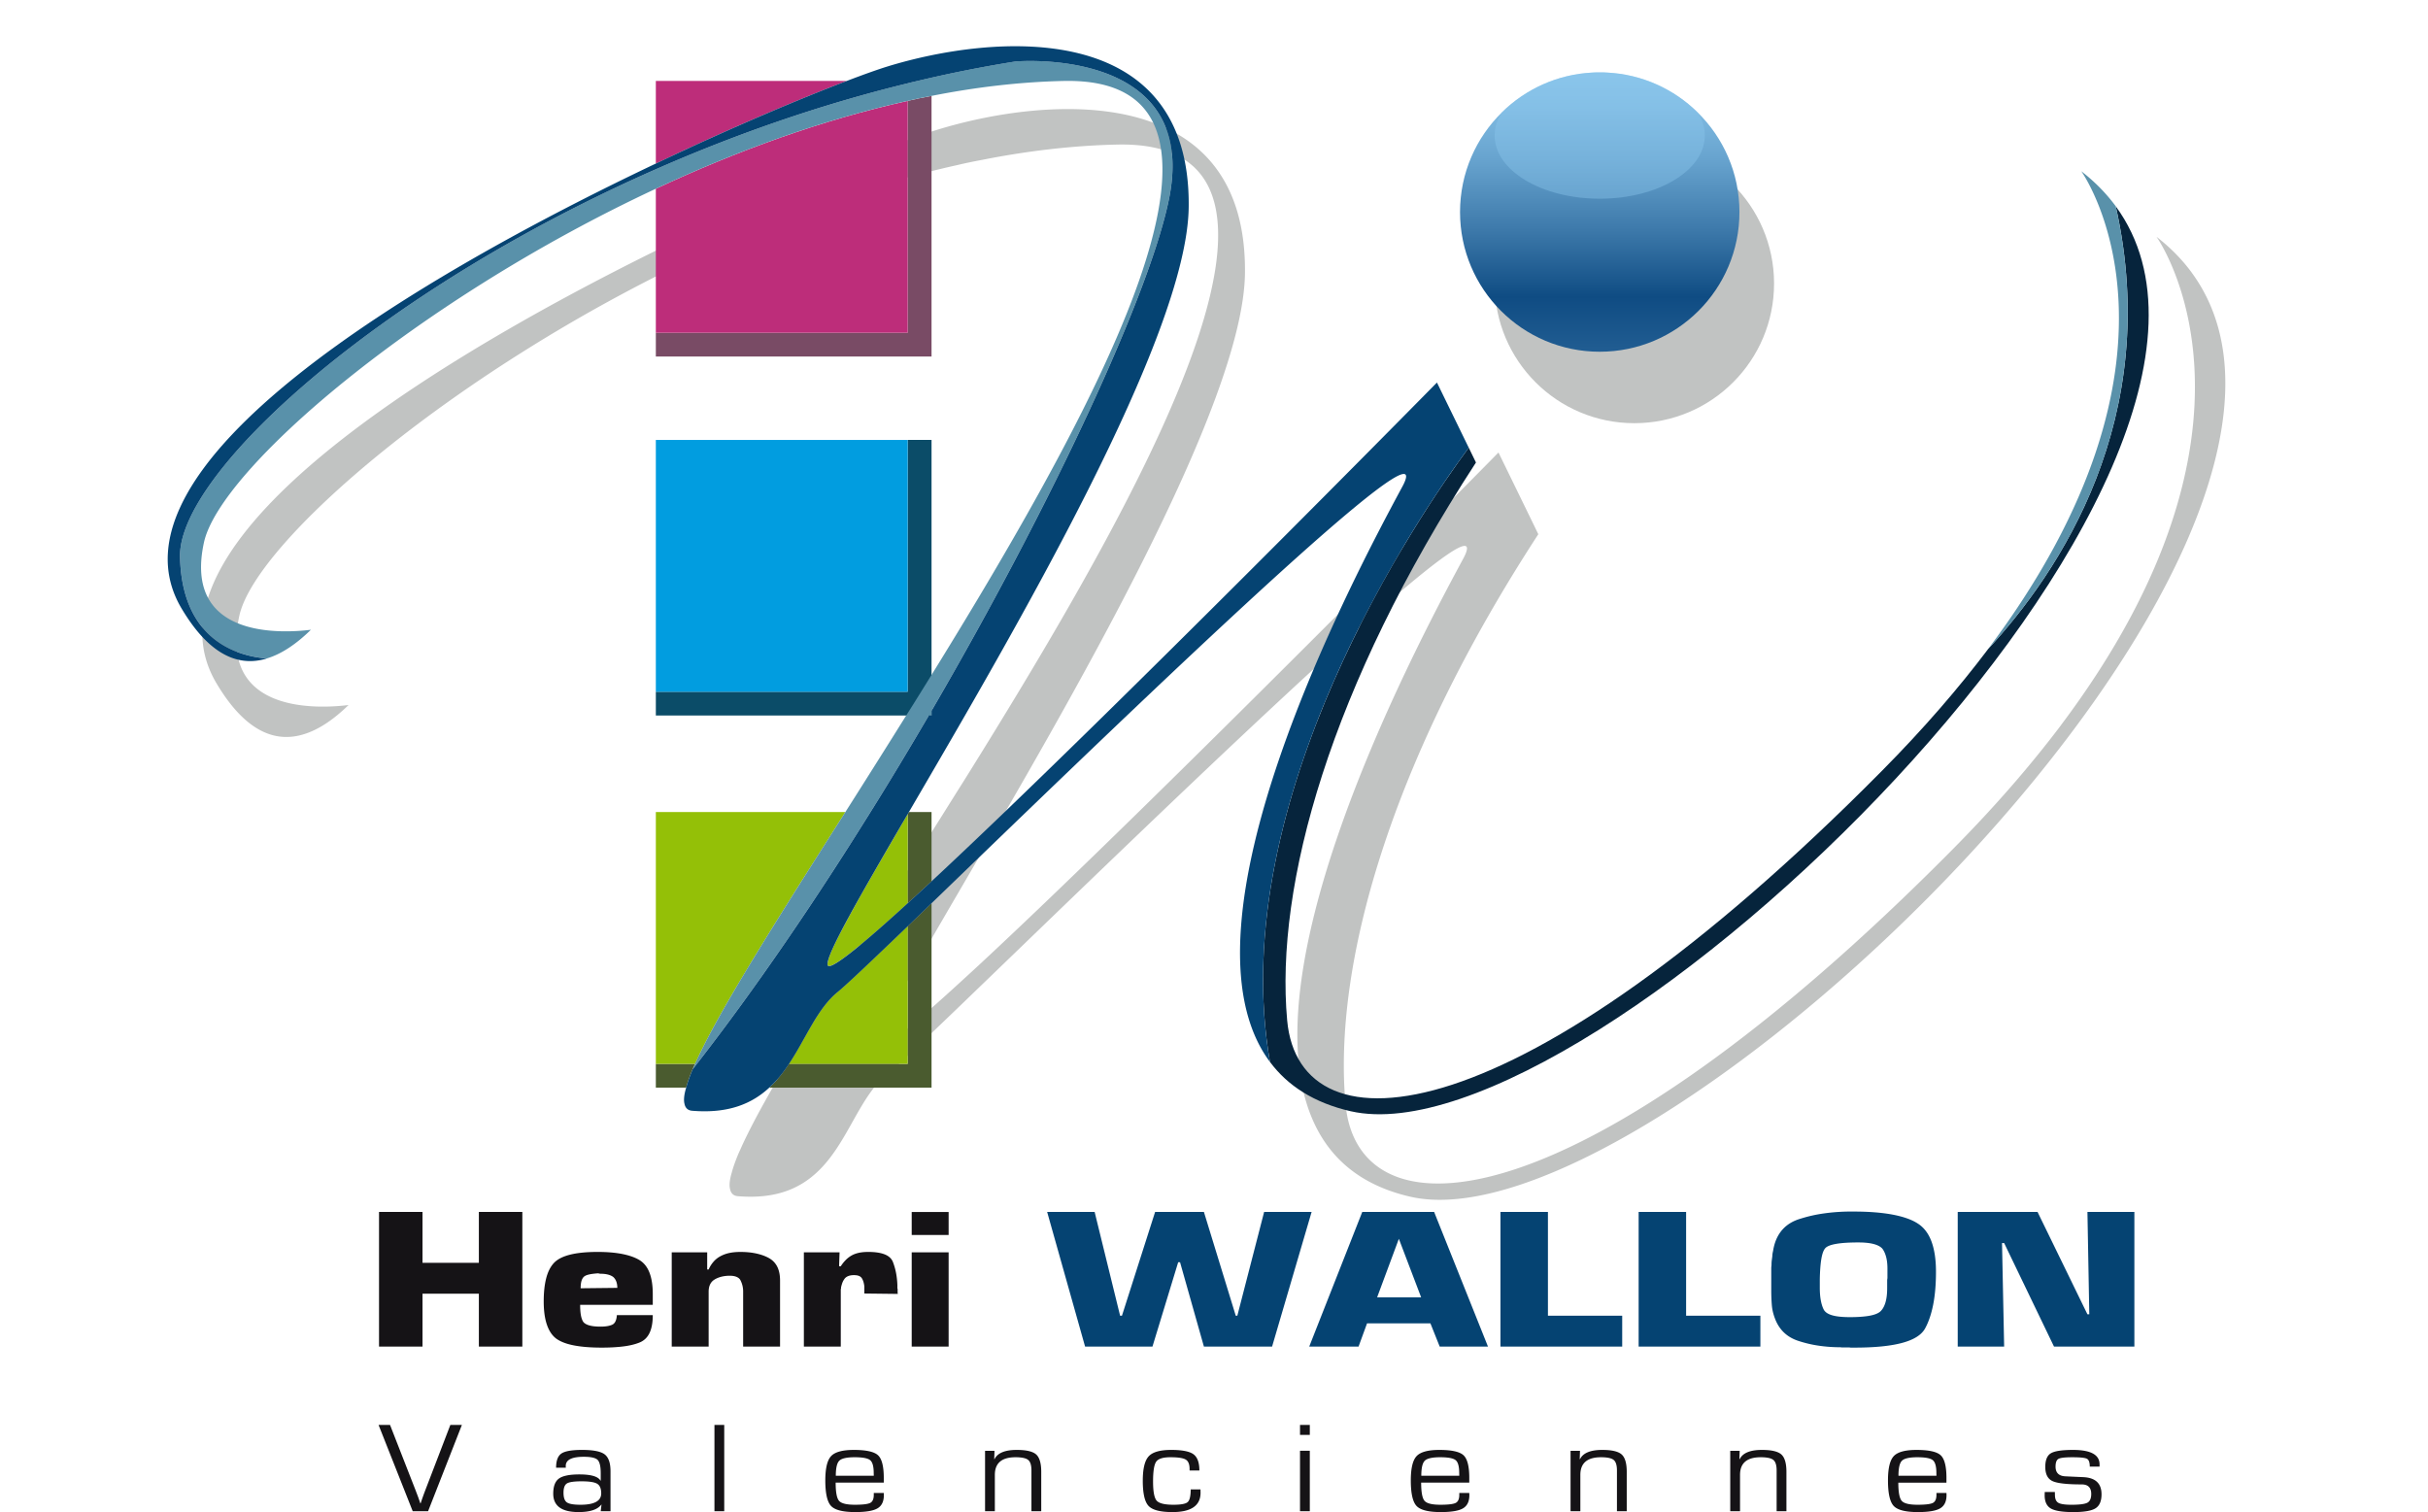 <svg xmlns="http://www.w3.org/2000/svg" width="708" height="440.963" viewBox="0 0 708 440.963" enable-background="new 0 0 708 440.963"><filter id="a"><feGaussianBlur stdDeviation="4"/></filter><path d="M411.291 349.005c-11.016-2.526-18.812-7.64-24.052-14.678-30.208-40.53 24.747-144.158 39.33-171.21.852-1.546 1.23-2.62 1.2-3.25-.474-9.281-93.023 80.617-141.318 127.175-2.494 2.4-4.86 4.703-7.102 6.85-10.795 10.385-18.434 17.613-20.77 19.507-6.155 4.956-9.501 13.857-14.583 21.496-1.705 2.557-3.598 4.987-5.871 7.07-5.114 4.735-12.09 7.766-22.917 6.882-1.325-.095-2.083-.821-2.335-2.115-.285-1.136-.095-2.746.505-4.766.41-1.579 1.073-3.41 1.925-5.461.221-.505.474-1.042.726-1.61 6.976-15.625 24.463-43.055 44.76-74.999a4846.843 4846.843 0 0 0 18.118-28.756c2.525-3.977 5.019-8.017 7.544-12.09 52.114-84.278 102.429-178.248 39.33-176.89-12.91.284-26.104 1.83-39.33 4.45-2.367.442-4.735.916-7.102 1.484-25.442 5.618-50.978 14.93-74.999 26.167-71.432 33.333-129.828 83.585-134.562 105.333-6.25 28.725 23.169 27.083 31.849 26.01-4.293 4.198-8.712 7.229-13.163 8.554-8.522 2.589-17.203-1.136-25.41-14.993C38.128 156.899 132.95 100.65 204.35 66.749c22.948-10.922 43.465-19.507 56.817-24.59 5.209-1.988 9.312-3.44 12.058-4.292 31.786-9.785 90.434-14.646 89.803 41.792-.41 38.604-51.735 126.103-83.332 180.237-.095.19-.22.41-.347.6-14.394 24.684-24.59 42.297-23.832 44.98.537 1.894 9.785-5.587 23.832-18.434 2.241-2.052 4.64-4.23 7.102-6.534 51.83-48.2 150.503-148.545 150.503-148.545l9.47 19.412 2.146 4.42c-43.37 66.57-59.88 125.85-56.218 166.158 3.693 40.34 68.433 35.448 177.175-74.399 12.437-12.563 22.79-24.59 31.44-36.047 0-.032.031-.063.031-.063 65.466-87.089 29.103-140.592 27.84-142.39 4.072 3.156 7.418 6.596 10.228 10.384a.098.098 0 0 1 .031.063c57.922 78.976-156.658 285.665-227.806 269.504z" fill="#c1c3c2" filter="url(#a)"/><path d="M271.636 27.966v76.006h-80.395v-6.924h73.44v-67.63c2.319-.555 4.637-1.02 6.955-1.452z" fill="#794b65"/><path d="M191.241 23.608v24.078c22.471-10.694 42.562-19.102 55.637-24.078H191.24zm0 31.435v42.005h73.44v-67.63c-24.912 5.503-49.918 14.62-73.44 25.625z" fill="#bd2d7a"/><path fill="#0b4c68" d="M271.636 128.297v80.364h-80.395v-6.923h73.44v-73.44z"/><path fill="#019de0" d="M191.241 128.3h73.44v73.44h-73.44z"/><path d="M191.241 317.184h8.84c.402-1.546 1.051-3.339 1.886-5.348.216-.494.463-1.02.71-1.576h-11.436v6.924zm73.78-80.364a5.733 5.733 0 0 1-.34.587v25.995c2.195-2.01 4.544-4.142 6.955-6.398V236.82h-6.614zm-.34 73.44h-34.618c-1.669 2.504-3.523 4.884-5.749 6.924h47.322v-53.782c-2.442 2.349-4.76 4.605-6.954 6.707v40.151z" fill="#4a5b2f"/><path d="M191.241 236.82v73.44h11.437c6.83-15.3 23.954-42.16 43.829-73.44h-55.266zm50.104 44.633c.526 1.854 9.582-5.471 23.337-18.051v-25.995c-14.095 24.171-24.079 41.418-23.337 44.046zm-11.282 28.807h34.619v-40.151c-10.571 10.169-18.051 17.247-20.339 19.102-6.027 4.853-9.303 13.57-14.28 21.049z" fill="#94c007"/><path d="M393.882 324.076c-10.787-2.472-18.422-7.48-23.553-14.372-13.445-76.81 44.108-160.45 57.955-179.15l2.102 4.327c-42.47 65.188-58.635 123.235-55.05 162.706 3.617 39.502 67.012 34.711 173.494-72.853 12.178-12.302 22.316-24.078 30.786-35.298 0-.031.03-.062.03-.062 20.617-22.255 51.155-67.32 37.308-129.2 56.718 77.334-153.403 279.728-223.072 263.902z" fill="#06243c"/><path d="M296.085 17.92a383.14 383.14 0 0 0-28.59 5.688c-.928.216-1.855.433-2.813.68-25.779 6.275-50.537 14.991-73.44 25.067C109.887 85.117 51.84 138.158 52.49 162.483c.618 23.924 16.196 28.777 25.284 29.55 4.358-1.299 8.685-4.266 12.889-8.377-8.5 1.05-37.308 2.658-31.188-25.47 4.637-21.296 61.819-70.503 131.766-103.143 23.522-11.004 48.528-20.122 73.44-25.624 2.319-.556 4.637-1.02 6.955-1.453 12.951-2.565 25.871-4.08 38.513-4.358 61.788-1.33 12.518 90.688-38.513 173.215-2.472 3.988-4.914 7.944-7.387 11.838a4755.02 4755.02 0 0 1-17.742 28.159c-19.875 31.28-36.998 58.14-43.83 73.44-.247.556-.494 1.082-.71 1.576.402-.525.834-1.05 1.236-1.576 17.186-22.1 34.433-47.415 50.63-73.44 5.841-9.335 11.498-18.762 17-28.159h.803v-1.39c36.38-62.499 64.477-123.73 69.422-150.188 8.16-43.86-44.973-39.162-44.973-39.162zm320.869 42.254s0-.031-.031-.062c-2.75-3.71-6.027-7.079-10.015-10.17 1.237 1.762 36.844 54.154-27.262 139.432 20.617-22.255 51.155-67.32 37.308-129.2z" fill="#5991aa"/><path d="M410.017 138.88c.03.619-.34 1.67-1.175 3.184-14.28 26.49-68.093 127.964-38.513 167.652-13.445-76.81 44.108-160.45 57.955-179.15l-9.273-19.01s-96.622 98.261-147.375 145.46c-2.41 2.256-4.76 4.389-6.954 6.398-13.755 12.58-22.811 19.905-23.337 18.05-.742-2.627 9.242-19.874 23.337-44.045.123-.185.247-.402.34-.587 30.94-53.01 81.198-138.69 81.6-176.492.618-55.265-56.811-50.505-87.937-40.924-2.689.835-6.707 2.257-11.807 4.204-13.075 4.976-33.166 13.384-55.637 24.078-69.916 33.197-162.768 88.277-138.35 129.664 8.037 13.57 16.537 17.217 24.883 14.682-9.088-.772-24.666-5.625-25.284-29.549-.65-24.325 57.398-77.366 138.751-113.128 22.904-10.076 47.662-18.792 73.44-25.067.959-.247 1.886-.464 2.813-.68a383.234 383.234 0 0 1 28.591-5.687s53.133-4.698 44.973 39.162c-4.945 26.458-33.042 87.69-69.422 150.188v1.39h-.803c-5.502 9.397-11.159 18.824-17 28.159-16.197 26.025-33.444 51.34-50.63 73.44-.402.526-.834 1.051-1.236 1.577-.835 2.009-1.484 3.801-1.886 5.347-.587 1.978-.772 3.554-.494 4.667.247 1.267.989 1.978 2.287 2.071 10.602.865 17.433-2.102 22.44-6.738 2.226-2.04 4.08-4.42 5.75-6.924 4.976-7.48 8.252-16.196 14.28-21.05 2.287-1.854 9.767-8.932 20.338-19.1 2.194-2.103 4.512-4.36 6.954-6.708 47.291-45.591 137.917-133.62 138.38-124.533zm-41.4 214.562l-7.813 30.257h-.461l-9.282-30.257h-14.232l-9.669 30.257h-.54l-7.425-30.257h-13.846l11.063 39.264h19.644l7.5-24.606h.544l6.96 24.606h19.877l11.525-39.264h-13.846zm28.614 0l-15.466 39.264h14.386l2.475-6.77h18.485l2.705 6.77h14.078l-15.702-39.264h-20.96zm4.332 24.902l6.342-17.072 6.498 17.072h-12.84zm49.81-24.902h-13.842v39.264h35.5V383.7h-21.657v-30.257zm40.294 0h-13.842v39.264h35.5V383.7h-21.658v-30.257zm67.524 3.356c-1.754-1.138-4.205-2-7.35-2.59-3.145-.588-6.934-.884-11.368-.884h-1.548c-2.475.04-4.872.226-7.193.562a41.7 41.7 0 0 0-6.65 1.5c-2.167.628-3.906 1.657-5.222 3.09-1.313 1.434-2.203 3.249-2.668 5.446-.052.196-.09.392-.115.589a5.072 5.072 0 0 1-.118.588c-.051.236-.09.45-.114.646-.028.196-.04.393-.04.589l-.154 1.177a9.104 9.104 0 0 0-.078 1.177c0 .2-.012.393-.04.589-.023.199-.036.392-.036.588v6.478c0 .706.013 1.404.037 2.089.027.685.066 1.364.117 2.031.052.707.154 1.392.308 2.059.157.667.363 1.334.62 2.001.618 1.648 1.508 3.025 2.667 4.12 1.163 1.102 2.617 1.926 4.371 2.472a35.21 35.21 0 0 0 5.337 1.268 42.6 42.6 0 0 0 5.723.501h.619c.205 0 .437.018.697.058h1.932c.205 0 .437.018.697.06h1.238c5.825 0 10.44-.462 13.845-1.385 3.402-.921 5.618-2.325 6.65-4.208 1.032-1.884 1.817-4.199 2.36-6.946.54-2.747.813-5.946.813-9.596 0-3.531-.441-6.474-1.317-8.829-.878-2.354-2.218-4.102-4.02-5.24zm-8.817 15.953a3.929 3.929 0 0 0-.079.764v2.122c0 1.687-.169 3.088-.504 4.207-.335 1.117-.812 1.972-1.43 2.56-.62.589-1.676 1.02-3.17 1.295-1.497.275-3.429.414-5.801.414-2.165 0-3.867-.178-5.105-.532-1.237-.353-2.061-.902-2.475-1.648-.362-.706-.646-1.587-.851-2.647-.205-1.06-.308-2.315-.308-3.767v-2.475c.048-2.472.205-4.461.462-5.974.26-1.509.646-2.541 1.162-3.09.513-.55 1.573-.96 3.17-1.235 1.6-.275 3.74-.414 6.42-.414 1.856 0 3.365.157 4.524.471 1.16.314 1.999.767 2.515 1.355.465.628.824 1.422 1.083 2.385.257.96.387 2.089.387 3.384v2.825zm58.317-19.31l.54 29.848h-.54l-14.543-29.847h-23.279v39.264h13.535l-.619-30.197h.62l14.54 30.197h23.435v-39.264h-13.69z" fill="#054372"/><path d="M139.636 368.278h-16.433v-14.836h-12.679v39.264h12.68v-15.421h16.432v15.421h12.678v-39.264h-12.678v14.836zm46.887-.767c-1.275-.785-2.938-1.383-4.992-1.796-2.054-.41-4.475-.616-7.261-.616-3.305 0-6.02.275-8.145.824-2.125.55-3.683 1.374-4.675 2.472-.991 1.1-1.725 2.581-2.195 4.444-.473 1.865-.708 4.093-.708 6.682 0 2.708.306 4.963.92 6.768.613 1.805 1.511 3.16 2.691 4.063 1.227.902 2.95 1.57 5.17 2.001 2.22.432 4.935.649 8.146.649 2.267 0 4.31-.109 6.128-.326 1.817-.214 3.387-.577 4.709-1.09 1.37-.507 2.384-1.43 3.045-2.765.661-1.334.992-3.1.992-5.297h-10.482v.118c-.048.667-.178 1.225-.39 1.678-.212.45-.508.773-.885.969-.426.2-.92.344-1.488.444-.566.096-1.227.145-1.983.145-1.464 0-2.62-.136-3.47-.411-.85-.275-1.417-.667-1.701-1.177-.282-.55-.484-1.208-.6-1.974-.12-.764-.179-1.697-.179-2.795h21.178v-3.119c0-2.51-.319-4.594-.955-6.242-.637-1.648-1.594-2.861-2.87-3.649zm-17.21 8.183c0-.706.058-1.325.176-1.853.117-.532.32-.972.602-1.325.284-.354.78-.62 1.488-.794.708-.178 1.653-.305 2.833-.384l.567.118c.944 0 1.734.088 2.373.266.637.175 1.144.422 1.523.733.377.353.66.797.85 1.325.188.532.283 1.13.283 1.796l-10.696.118zm54.963-8.772c-1.039-.588-2.267-1.038-3.683-1.352-1.416-.314-2.973-.47-4.676-.47-1.18 0-2.242.096-3.187.292a9.635 9.635 0 0 0-2.62.942 7.015 7.015 0 0 0-2.02 1.59 8.768 8.768 0 0 0-1.451 2.295h-.423v-5.002h-10.341v27.49h10.764v-16.01c0-.825.141-1.531.425-2.123a3.35 3.35 0 0 1 1.277-1.412c.564-.354 1.226-.625 1.983-.825a9.983 9.983 0 0 1 2.478-.292c.852 0 1.546.126 2.09.383.542.254.908.616 1.098 1.087.235.47.413.972.531 1.503.118.528.178 1.05.178 1.56v16.128h10.764v-19.249c0-1.57-.26-2.894-.779-3.972-.519-1.08-1.322-1.935-2.408-2.563zm27.694 10.333c0-.008.02-.021.025-.03h-.025v.03zm9.774-1.383a.47.47 0 0 1-.07-.235v-.885a23.493 23.493 0 0 0-.389-3.531 18.6 18.6 0 0 0-.884-3.121c-.38-1.02-1.171-1.775-2.376-2.267-1.201-.49-2.822-.734-4.85-.734-1.039 0-1.96.088-2.762.263-.803.178-1.513.444-2.125.797a7.783 7.783 0 0 0-1.7 1.325 10.79 10.79 0 0 0-1.419 1.793h-.495l.142-4.06h-10.41v27.49h10.763v-16.69c0-.057.025-.127.073-.205v-.353c.093-.432.211-.855.353-1.265.142-.414.356-.815.637-1.208.238-.353.592-.627 1.062-.824.474-.196 1.039-.295 1.703-.295.658 0 1.177.09 1.557.265.378.178.661.44.849.794.19.353.332.706.425 1.06.094.353.166.748.215 1.18v2.001c-.032.026-.037.04-.048.058l9.821.117a1.594 1.594 0 0 1-.072-.47v-1zm4.108-15.717h10.767v-6.713h-10.767v6.713zm0 32.551h10.767v-27.49h-10.767v27.49zm-141.835 41.882a85.901 85.901 0 0 0-1.366 3.833h-.082a69.633 69.633 0 0 0-.673-1.935l-.735-1.935-7.425-18.998h-3.345l9.954 25.153h4.488l9.853-25.153h-3.366l-7.303 19.035zm45.707-11.754c-2.991 0-5 .353-6.028 1.06-1.026.705-1.54 2.085-1.54 4.134h2.837a12.552 12.552 0 0 1-.021-.516c0-1.78 1.753-2.671 5.262-2.671 2.068 0 3.407.299 4.02.893.61.598.917 1.902.917 3.915v2.137l-.062.022c-.68-1.217-2.733-1.827-6.16-1.827-2.883 0-4.875.408-5.976 1.217-1.101.812-1.652 2.279-1.652 4.404 0 3.574 2.461 5.36 7.383 5.36 3.332 0 5.542-.724 6.63-2.173l.06.018-.223 1.899h2.855v-11.627c0-2.433-.57-4.081-1.713-4.947-1.142-.867-3.338-1.298-6.589-1.298zm-.448 15.992c-2 0-3.325-.23-3.978-.692-.652-.459-.978-1.4-.978-2.828 0-1.373.329-2.27.988-2.69.66-.416 2.084-.624 4.274-.624 2.257 0 3.776.238 4.558.718.782.477 1.173 1.413 1.173 2.801 0 2.21-2.012 3.315-6.037 3.315zm39.056 1.88h2.855v-25.153h-2.855v25.153zm46.46-5.325v.553c0 1.204-.344 1.986-1.029 2.348-.688.362-2.18.544-4.48.544-2.417 0-3.96-.38-4.618-1.141-.66-.761-.99-2.53-.99-5.307h14.033v-1.382c0-3.354-.555-5.551-1.672-6.596-1.114-1.044-3.468-1.566-7.057-1.566-3.29 0-5.5.6-6.629 1.805s-1.693 3.561-1.693 7.075c0 3.797.561 6.287 1.681 7.47 1.123 1.187 3.48 1.779 7.07 1.779 3.087 0 5.246-.366 6.477-1.096 1.229-.73 1.844-2.01 1.844-3.843l-.02-.643h-2.917zm-10.045-9.408c.685-.667 2.185-1.002 4.497-1.002 2.297 0 3.795.283 4.489.857.691.57 1.038 1.808 1.038 3.713l.021.827h-11.074c0-2.258.34-3.725 1.029-4.395zm51.734-3.14c-3.454 0-5.615.903-6.487 2.708l-.082-.054.082-2.397h-2.753v17.616h2.855v-10.595c0-3.426 2.008-5.14 6.02-5.14 1.82 0 3.051.26 3.69.782.64.522.96 1.539.96 3.051v11.902h2.856v-11.461c0-2.505-.495-4.202-1.479-5.086-.987-.885-2.873-1.325-5.662-1.325zm50.725 11.516c0 1.941-.293 3.173-.878 3.695-.583.522-1.965.782-4.139.782-2.571 0-4.207-.399-4.908-1.196-.7-.8-1.05-2.66-1.05-5.584 0-2.997.308-4.926.918-5.786.612-.86 1.992-1.29 4.14-1.29 2.232 0 3.72.227 4.468.683.749.453 1.123 1.361 1.123 2.726v.461h2.856c0-2.32-.58-3.903-1.733-4.745-1.156-.842-3.32-1.261-6.487-1.261-3.223 0-5.409.621-6.559 1.868-1.15 1.247-1.723 3.616-1.723 7.106 0 3.721.564 6.178 1.693 7.368 1.129 1.192 3.447 1.787 6.955 1.787 5.466 0 8.2-1.884 8.2-5.657l-.02-.957h-2.856zm31.875-15.901h2.856v-2.895h-2.856v2.895zm0 22.258h2.856V423.09h-2.856v17.616zm46.443-5.325v.553c0 1.204-.345 1.986-1.03 2.348-.688.362-2.18.544-4.48.544-2.417 0-3.96-.38-4.617-1.141-.661-.761-.99-2.53-.99-5.307h14.032v-1.382c0-3.354-.555-5.551-1.672-6.596-1.114-1.044-3.468-1.566-7.057-1.566-3.29 0-5.5.6-6.629 1.805s-1.693 3.561-1.693 7.075c0 3.797.561 6.287 1.681 7.47 1.123 1.187 3.48 1.779 7.07 1.779 3.088 0 5.246-.366 6.477-1.096 1.229-.73 1.845-2.01 1.845-3.843l-.022-.643h-2.915zm-10.046-9.408c.685-.667 2.185-1.002 4.498-1.002 2.297 0 3.794.283 4.488.857.691.57 1.038 1.808 1.038 3.713l.022.827h-11.075c0-2.258.34-3.725 1.03-4.395zm51.734-3.14c-3.453 0-5.615.903-6.487 2.708l-.081-.054.081-2.397h-2.753v17.616h2.856v-10.595c0-3.426 2.007-5.14 6.019-5.14 1.82 0 3.051.26 3.691.782.64.522.96 1.539.96 3.051v11.902h2.855v-11.461c0-2.505-.495-4.202-1.479-5.086-.987-.885-2.873-1.325-5.662-1.325zm46.563 0c-3.453 0-5.615.903-6.487 2.708l-.081-.054.081-2.397h-2.753v17.616h2.856v-10.595c0-3.426 2.007-5.14 6.019-5.14 1.82 0 3.051.26 3.691.782.64.522.96 1.539.96 3.051v11.902h2.856v-11.461c0-2.505-.495-4.202-1.48-5.086-.987-.885-2.873-1.325-5.662-1.325zm50.888 12.548v.553c0 1.204-.344 1.986-1.029 2.348-.688.362-2.18.544-4.48.544-2.417 0-3.96-.38-4.618-1.141-.66-.761-.99-2.53-.99-5.307h14.033v-1.382c0-3.354-.555-5.551-1.672-6.596-1.114-1.044-3.468-1.566-7.057-1.566-3.29 0-5.5.6-6.629 1.805s-1.693 3.561-1.693 7.075c0 3.797.561 6.287 1.681 7.47 1.123 1.187 3.48 1.779 7.07 1.779 3.087 0 5.245-.366 6.477-1.096 1.229-.73 1.844-2.01 1.844-3.843l-.02-.643h-2.917zm-10.045-9.408c.685-.667 2.185-1.002 4.497-1.002 2.297 0 3.795.283 4.489.857.691.57 1.038 1.808 1.038 3.713l.021.827H553.59c0-2.258.34-3.725 1.029-4.395zm52.878 4.802l-2.916-.13-2.306-.111c-1.917-.085-2.877-1.033-2.877-2.838 0-1.189.287-1.943.857-2.257.57-.311 1.917-.468 4.039-.468 2.285 0 3.7.148 4.253.44.55.296.827 1.057.827 2.285h2.856v-.643c0-2.813-2.584-4.22-7.752-4.22-3.224 0-5.376.33-6.456.985-1.081.658-1.621 1.974-1.621 3.954 0 2.089.682 3.462 2.05 4.126 1.367.664 4.219.996 8.557.996 1.862 0 2.792.927 2.792 2.78 0 1.292-.369 2.14-1.111 2.545-.74.404-2.288.607-4.64.607-1.916 0-3.202-.194-3.854-.58-.655-.386-.981-1.156-.981-2.312l-.021-.83h-2.955l-.021.96c0 1.865.6 3.15 1.805 3.851 1.204.697 3.401 1.048 6.598 1.048 3.115 0 5.255-.369 6.426-1.105 1.168-.737 1.754-2.095 1.754-4.072 0-3.182-1.769-4.85-5.303-5.01z" fill="#151316"/><path d="M517.314 82.677c0 22.507-18.231 40.738-40.738 40.738s-40.739-18.231-40.739-40.738c0-11.402 4.692-21.706 12.234-29.099 6.859-6.74 16.123-11.075 26.396-11.58.683-.06 1.396-.06 2.109-.06s1.425 0 2.108.06c10.273.505 19.537 4.84 26.396 11.58 7.542 7.393 12.234 17.697 12.234 29.099z" fill="#c1c3c2" filter="url(#a)"/><linearGradient id="b" gradientUnits="userSpaceOnUse" x1="466.48" y1="21.099" x2="466.48" y2="102.576"><stop offset="0" stop-color="#8ac5eb"/><stop offset=".117" stop-color="#81bce3"/><stop offset=".313" stop-color="#67a3ce"/><stop offset=".56" stop-color="#3e7aab"/><stop offset=".803" stop-color="#0f4c83"/><stop offset="1" stop-color="#215d92"/></linearGradient><path d="M507.219 61.838c0 22.507-18.232 40.738-40.739 40.738s-40.738-18.231-40.738-40.738c0-11.402 4.691-21.706 12.233-29.1 6.86-6.74 16.123-11.074 26.397-11.58.683-.059 1.396-.059 2.108-.059s1.425 0 2.108.06c10.274.505 19.538 4.84 26.397 11.58 7.542 7.393 12.234 17.697 12.234 29.099z" fill="url(#b)"/><path d="M497.123 39.539c0 10.184-13.718 18.409-30.643 18.409s-30.643-8.225-30.643-18.41c0-2.405.772-4.69 2.138-6.8 6.86-6.74 16.123-11.074 26.397-11.58.683-.059 1.396-.059 2.108-.059s1.425 0 2.108.06c10.274.505 19.538 4.84 26.397 11.58 1.366 2.108 2.138 4.394 2.138 6.8z" opacity=".42" fill="#8ac5eb"/></svg>